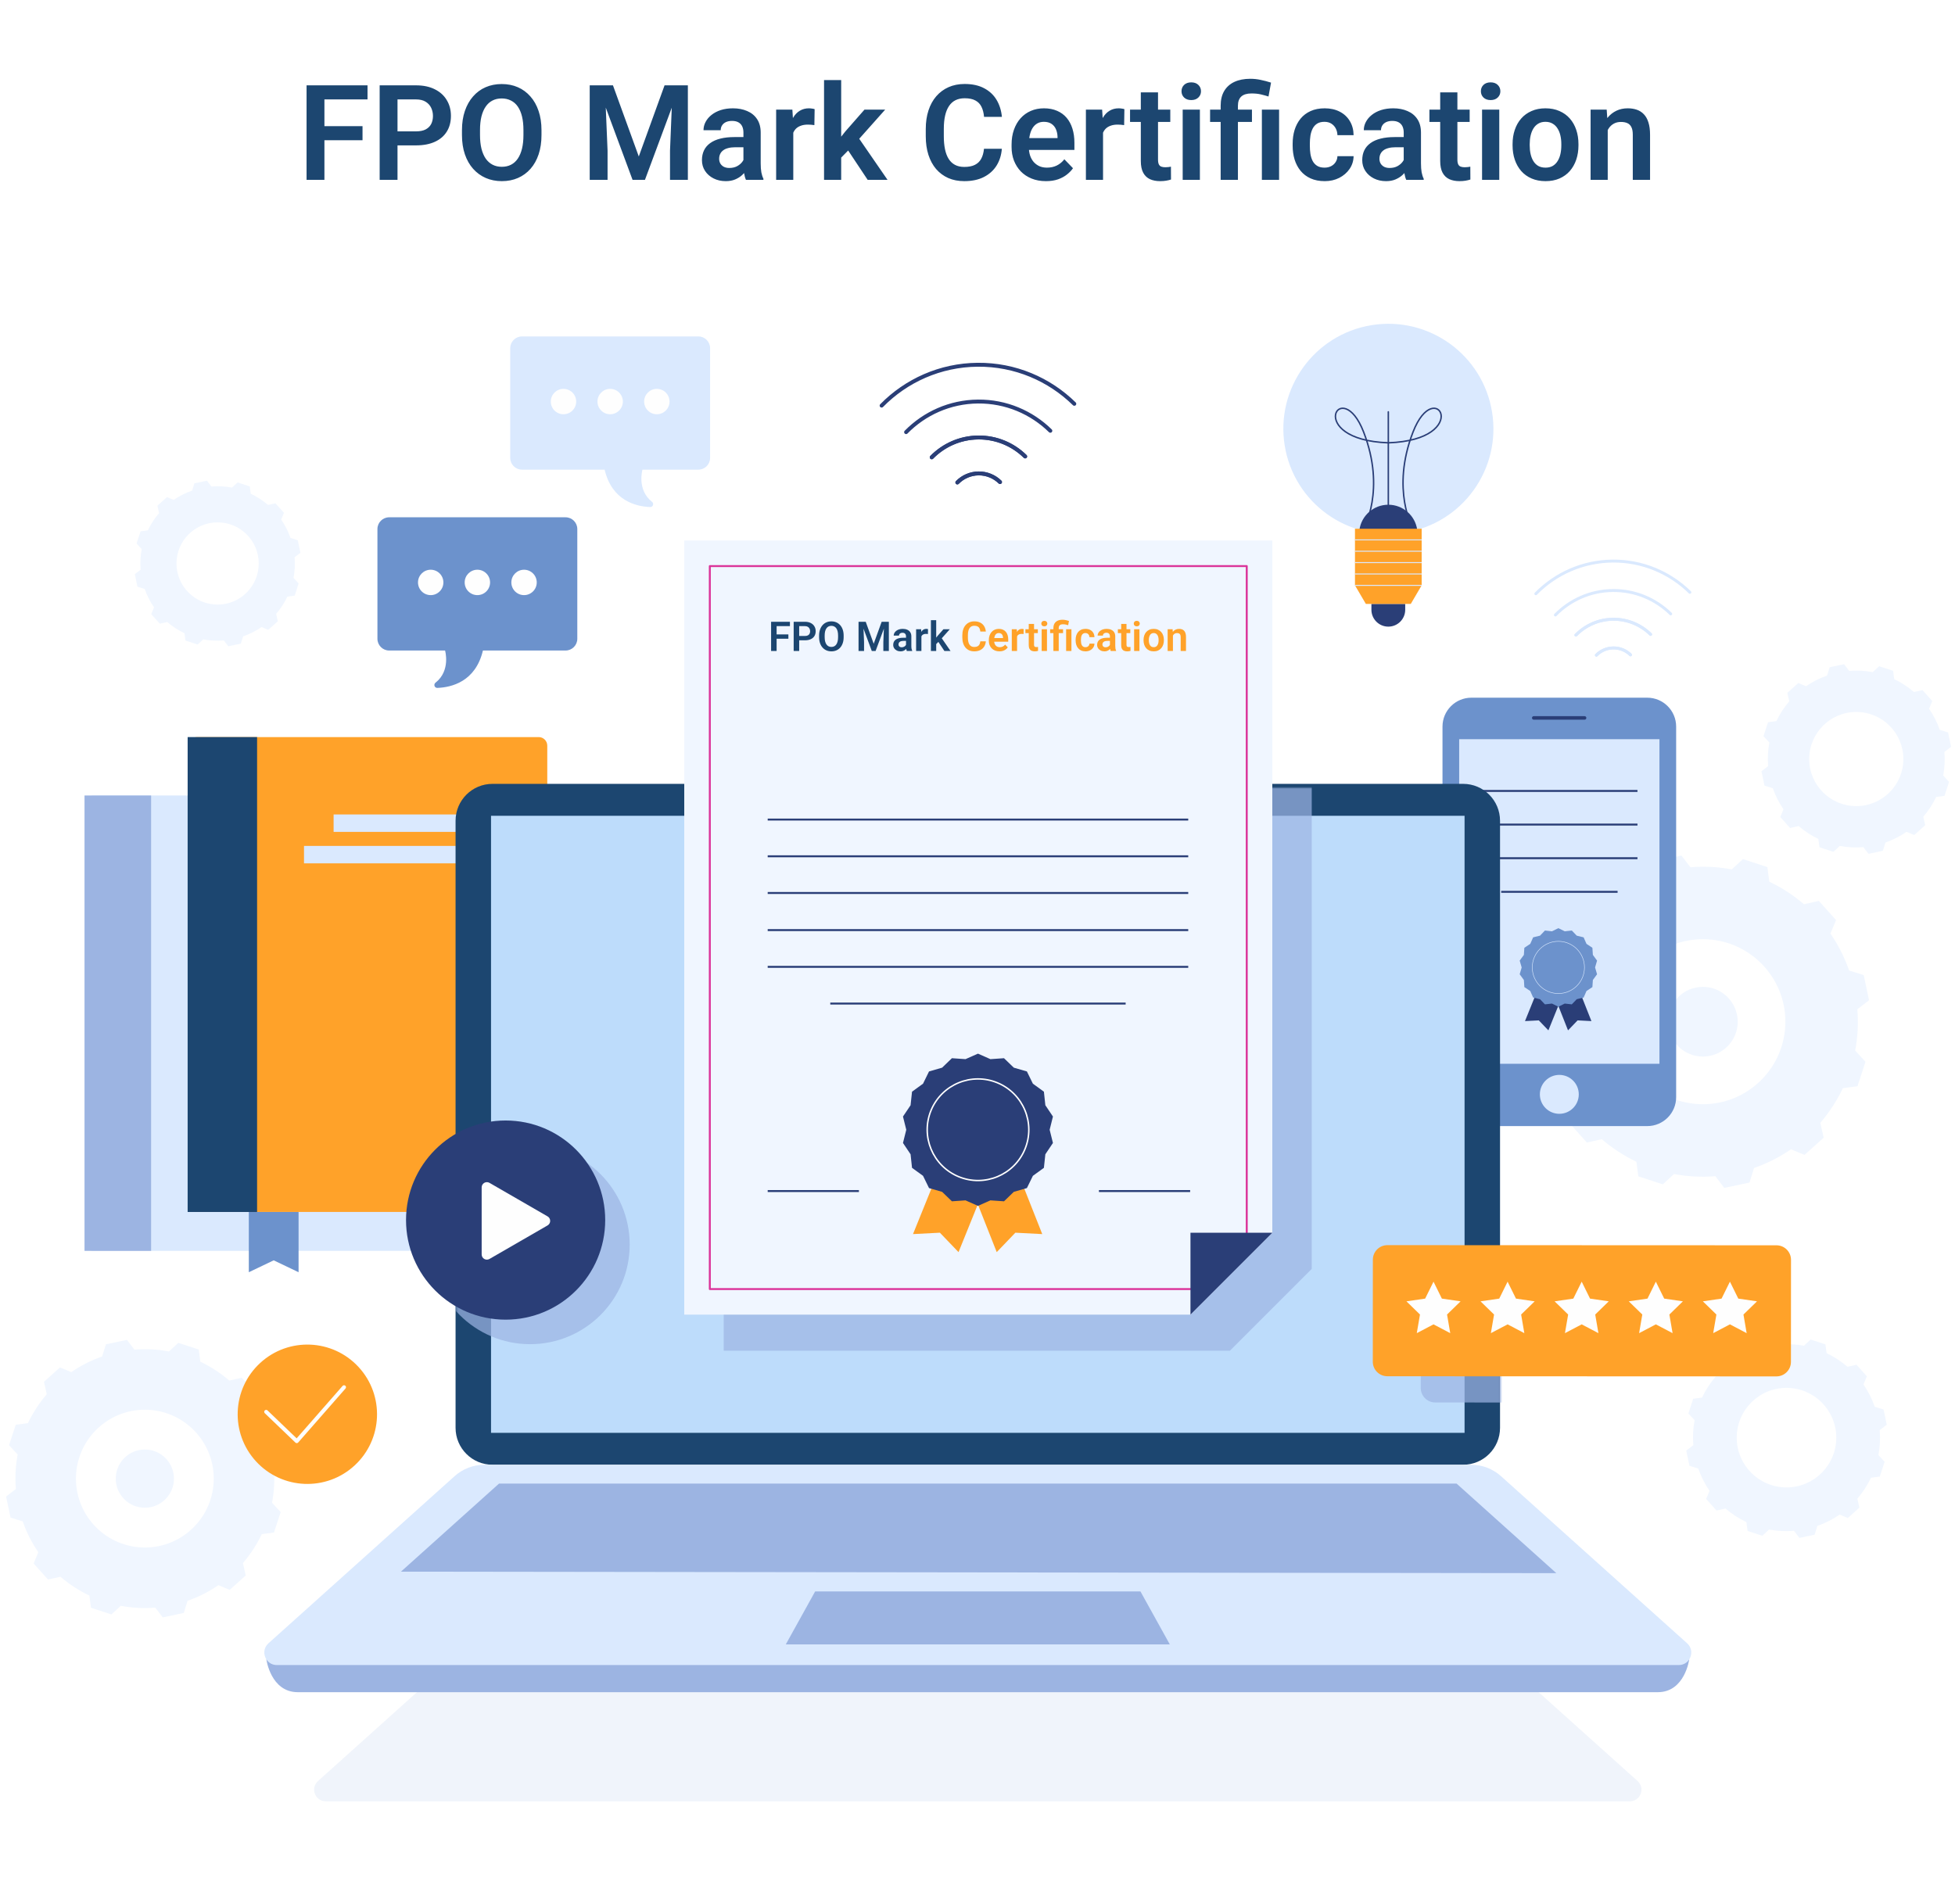 <svg width="1000" height="974" viewBox="0 0 1000 974" fill="none" xmlns="http://www.w3.org/2000/svg">
<rect width="1000" height="974" fill="white"/>
<path d="M165.943 43.656V92H156.812V43.656H165.943ZM185.434 64.541V71.746H163.553V64.541H185.434ZM187.99 43.656V50.861H163.553V43.656H187.99ZM212.793 74.369H200.342V67.197H212.793C214.829 67.197 216.479 66.865 217.74 66.201C219.024 65.515 219.965 64.585 220.562 63.412C221.16 62.217 221.459 60.855 221.459 59.328C221.459 57.845 221.16 56.462 220.562 55.178C219.965 53.894 219.024 52.853 217.74 52.057C216.479 51.26 214.829 50.861 212.793 50.861H203.33V92H194.199V43.656H212.793C216.556 43.656 219.766 44.331 222.422 45.682C225.1 47.01 227.137 48.858 228.531 51.227C229.948 53.573 230.656 56.251 230.656 59.262C230.656 62.383 229.948 65.072 228.531 67.33C227.137 69.588 225.1 71.326 222.422 72.543C219.766 73.76 216.556 74.369 212.793 74.369ZM276.975 66.6V69.09C276.975 72.742 276.488 76.029 275.514 78.951C274.54 81.851 273.156 84.319 271.363 86.356C269.57 88.392 267.434 89.953 264.955 91.037C262.476 92.122 259.72 92.664 256.688 92.664C253.699 92.664 250.954 92.122 248.453 91.037C245.974 89.953 243.827 88.392 242.012 86.356C240.197 84.319 238.791 81.851 237.795 78.951C236.799 76.029 236.301 72.742 236.301 69.09V66.6C236.301 62.925 236.799 59.638 237.795 56.738C238.791 53.839 240.186 51.37 241.979 49.334C243.771 47.275 245.908 45.704 248.387 44.619C250.888 43.535 253.633 42.992 256.621 42.992C259.654 42.992 262.41 43.535 264.889 44.619C267.368 45.704 269.504 47.275 271.297 49.334C273.112 51.37 274.507 53.839 275.48 56.738C276.477 59.638 276.975 62.925 276.975 66.6ZM267.744 69.09V66.533C267.744 63.899 267.501 61.586 267.014 59.594C266.527 57.579 265.807 55.886 264.855 54.514C263.904 53.141 262.73 52.112 261.336 51.426C259.941 50.717 258.37 50.363 256.621 50.363C254.85 50.363 253.279 50.717 251.906 51.426C250.556 52.112 249.405 53.141 248.453 54.514C247.501 55.886 246.771 57.579 246.262 59.594C245.775 61.586 245.531 63.899 245.531 66.533V69.09C245.531 71.702 245.775 74.015 246.262 76.029C246.771 78.044 247.501 79.748 248.453 81.143C249.427 82.515 250.6 83.555 251.973 84.264C253.345 84.972 254.917 85.326 256.688 85.326C258.458 85.326 260.03 84.972 261.402 84.264C262.775 83.555 263.926 82.515 264.855 81.143C265.807 79.748 266.527 78.044 267.014 76.029C267.501 74.015 267.744 71.702 267.744 69.09ZM305.629 43.656H313.531L326.746 80.047L339.928 43.656H347.863L329.9 92H323.559L305.629 43.656ZM301.645 43.656H309.381L310.775 77.092V92H301.645V43.656ZM344.078 43.656H351.848V92H342.717V77.092L344.078 43.656ZM380.27 84.363V67.795C380.27 66.578 380.059 65.526 379.639 64.641C379.218 63.755 378.576 63.069 377.713 62.582C376.85 62.095 375.754 61.852 374.426 61.852C373.253 61.852 372.223 62.051 371.338 62.449C370.475 62.848 369.811 63.412 369.346 64.143C368.881 64.851 368.648 65.67 368.648 66.6H359.85C359.85 65.117 360.204 63.711 360.912 62.383C361.62 61.033 362.628 59.837 363.934 58.797C365.262 57.734 366.844 56.904 368.682 56.307C370.541 55.709 372.622 55.41 374.924 55.41C377.646 55.41 380.07 55.875 382.195 56.805C384.342 57.712 386.025 59.085 387.242 60.922C388.482 62.759 389.102 65.072 389.102 67.861V83.533C389.102 85.326 389.212 86.865 389.434 88.148C389.677 89.41 390.031 90.506 390.496 91.436V92H381.564C381.144 91.092 380.823 89.941 380.602 88.547C380.38 87.13 380.27 85.736 380.27 84.363ZM381.498 70.119L381.564 75.332H376.02C374.647 75.332 373.441 75.476 372.4 75.764C371.36 76.029 370.508 76.428 369.844 76.959C369.18 77.468 368.682 78.088 368.35 78.818C368.018 79.527 367.852 80.335 367.852 81.242C367.852 82.128 368.051 82.924 368.449 83.633C368.87 84.341 369.467 84.906 370.242 85.326C371.039 85.725 371.969 85.924 373.031 85.924C374.581 85.924 375.931 85.614 377.082 84.994C378.233 84.352 379.13 83.578 379.771 82.67C380.413 81.762 380.757 80.899 380.801 80.08L383.324 83.865C383.014 84.773 382.549 85.736 381.93 86.754C381.31 87.772 380.513 88.724 379.539 89.609C378.565 90.495 377.392 91.225 376.02 91.801C374.647 92.376 373.053 92.664 371.238 92.664C368.914 92.664 366.833 92.199 364.996 91.269C363.159 90.34 361.709 89.067 360.646 87.451C359.584 85.835 359.053 83.998 359.053 81.939C359.053 80.036 359.407 78.353 360.115 76.893C360.824 75.432 361.875 74.203 363.27 73.207C364.664 72.189 366.391 71.425 368.449 70.916C370.53 70.385 372.91 70.119 375.588 70.119H381.498ZM405.77 63.412V92H397.004V56.074H405.305L405.77 63.412ZM416.693 55.842L416.561 64.01C416.074 63.921 415.52 63.855 414.9 63.81C414.303 63.766 413.738 63.744 413.207 63.744C411.857 63.744 410.673 63.932 409.654 64.309C408.636 64.663 407.784 65.183 407.098 65.869C406.434 66.555 405.924 67.397 405.57 68.393C405.216 69.367 405.017 70.473 404.973 71.713L403.08 71.481C403.08 69.201 403.312 67.087 403.777 65.139C404.242 63.191 404.917 61.486 405.803 60.025C406.688 58.565 407.795 57.435 409.123 56.639C410.473 55.82 412.023 55.41 413.771 55.41C414.258 55.41 414.779 55.454 415.332 55.543C415.908 55.609 416.361 55.709 416.693 55.842ZM430.273 40.967V92H421.508V40.967H430.273ZM452.785 56.074L437.146 73.639L428.68 82.238L425.891 75.432L432.432 67.197L442.193 56.074H452.785ZM443.82 92L432.697 75.266L438.541 69.588L453.98 92H443.82ZM503.32 76.096H512.451C512.208 79.328 511.311 82.194 509.762 84.695C508.212 87.174 506.054 89.122 503.287 90.539C500.52 91.956 497.167 92.664 493.227 92.664C490.194 92.664 487.46 92.133 485.025 91.07C482.613 89.986 480.543 88.447 478.816 86.455C477.112 84.441 475.806 82.028 474.898 79.217C473.991 76.383 473.537 73.207 473.537 69.688V66.002C473.537 62.482 474.002 59.306 474.932 56.473C475.861 53.639 477.189 51.227 478.916 49.234C480.665 47.22 482.757 45.671 485.191 44.586C487.648 43.501 490.393 42.959 493.426 42.959C497.366 42.959 500.697 43.69 503.42 45.15C506.143 46.589 508.257 48.57 509.762 51.094C511.267 53.617 512.174 56.517 512.484 59.793H503.354C503.176 57.757 502.734 56.03 502.025 54.613C501.339 53.197 500.299 52.123 498.904 51.393C497.532 50.64 495.706 50.264 493.426 50.264C491.655 50.264 490.094 50.596 488.744 51.26C487.416 51.924 486.309 52.92 485.424 54.248C484.538 55.554 483.874 57.192 483.432 59.162C482.989 61.11 482.768 63.368 482.768 65.936V69.688C482.768 72.144 482.967 74.347 483.365 76.295C483.764 78.243 484.383 79.892 485.225 81.242C486.066 82.592 487.15 83.622 488.479 84.33C489.807 85.038 491.389 85.393 493.227 85.393C495.462 85.393 497.277 85.038 498.672 84.33C500.089 83.622 501.162 82.581 501.893 81.209C502.645 79.837 503.121 78.132 503.32 76.096ZM534.996 92.664C532.273 92.664 529.827 92.221 527.658 91.336C525.489 90.451 523.641 89.222 522.113 87.65C520.608 86.057 519.446 84.208 518.627 82.106C517.83 79.981 517.432 77.701 517.432 75.266V73.938C517.432 71.171 517.83 68.658 518.627 66.4C519.424 64.12 520.553 62.161 522.014 60.523C523.475 58.885 525.223 57.624 527.26 56.738C529.296 55.853 531.543 55.41 534 55.41C536.546 55.41 538.792 55.842 540.74 56.705C542.688 57.546 544.315 58.742 545.621 60.291C546.927 61.84 547.912 63.7 548.576 65.869C549.24 68.016 549.572 70.396 549.572 73.008V76.693H521.416V70.65H540.939V69.986C540.895 68.592 540.63 67.319 540.143 66.168C539.656 64.995 538.903 64.065 537.885 63.379C536.867 62.671 535.549 62.316 533.934 62.316C532.628 62.316 531.488 62.604 530.514 63.18C529.562 63.733 528.765 64.53 528.123 65.57C527.503 66.588 527.038 67.806 526.729 69.223C526.419 70.639 526.264 72.211 526.264 73.938V75.266C526.264 76.771 526.463 78.165 526.861 79.449C527.282 80.733 527.891 81.851 528.688 82.803C529.507 83.732 530.48 84.463 531.609 84.994C532.76 85.503 534.066 85.758 535.527 85.758C537.365 85.758 539.025 85.404 540.508 84.695C542.013 83.965 543.319 82.891 544.426 81.475L548.842 86.057C548.089 87.163 547.071 88.226 545.787 89.244C544.525 90.262 542.998 91.092 541.205 91.734C539.412 92.354 537.342 92.664 534.996 92.664ZM564.215 63.412V92H555.449V56.074H563.75L564.215 63.412ZM575.139 55.842L575.006 64.01C574.519 63.921 573.965 63.855 573.346 63.81C572.748 63.766 572.184 63.744 571.652 63.744C570.302 63.744 569.118 63.932 568.1 64.309C567.081 64.663 566.229 65.183 565.543 65.869C564.879 66.555 564.37 67.397 564.016 68.393C563.661 69.367 563.462 70.473 563.418 71.713L561.525 71.481C561.525 69.201 561.758 67.087 562.223 65.139C562.688 63.191 563.363 61.486 564.248 60.025C565.133 58.565 566.24 57.435 567.568 56.639C568.919 55.82 570.468 55.41 572.217 55.41C572.704 55.41 573.224 55.454 573.777 55.543C574.353 55.609 574.807 55.709 575.139 55.842ZM598.613 56.074V62.383H578.027V56.074H598.613ZM583.539 47.242H592.338V81.641C592.338 82.703 592.482 83.522 592.77 84.098C593.057 84.673 593.489 85.061 594.064 85.26C594.64 85.459 595.326 85.559 596.123 85.559C596.699 85.559 597.23 85.525 597.717 85.459C598.204 85.393 598.613 85.326 598.945 85.26L598.979 91.834C598.248 92.078 597.418 92.277 596.488 92.432C595.581 92.587 594.551 92.664 593.4 92.664C591.43 92.664 589.704 92.332 588.221 91.668C586.738 90.982 585.587 89.886 584.768 88.381C583.949 86.853 583.539 84.839 583.539 82.338V47.242ZM613.754 56.074V92H604.955V56.074H613.754ZM604.357 46.678C604.357 45.372 604.8 44.287 605.686 43.424C606.593 42.56 607.811 42.129 609.338 42.129C610.865 42.129 612.072 42.56 612.957 43.424C613.865 44.287 614.318 45.372 614.318 46.678C614.318 47.962 613.865 49.035 612.957 49.898C612.072 50.762 610.865 51.193 609.338 51.193C607.811 51.193 606.593 50.762 605.686 49.898C604.8 49.035 604.357 47.962 604.357 46.678ZM633.211 92H624.379V54.082C624.379 51.116 624.977 48.615 626.172 46.578C627.389 44.52 629.127 42.959 631.385 41.897C633.665 40.834 636.376 40.303 639.52 40.303C641.357 40.303 643.128 40.491 644.832 40.867C646.559 41.221 648.329 41.686 650.145 42.262L648.85 49.367C647.676 48.991 646.393 48.637 644.998 48.305C643.626 47.973 641.999 47.807 640.117 47.807C637.793 47.807 636.055 48.338 634.904 49.4C633.775 50.463 633.211 52.023 633.211 54.082V92ZM640.383 56.074V62.383H618.967V56.074H640.383ZM654.262 56.074V92H645.463V56.074H654.262ZM677.504 85.758C678.743 85.758 679.85 85.514 680.824 85.027C681.798 84.54 682.573 83.854 683.148 82.969C683.746 82.083 684.067 81.054 684.111 79.881H692.379C692.335 82.316 691.648 84.496 690.32 86.422C688.992 88.348 687.221 89.875 685.008 91.004C682.816 92.111 680.359 92.664 677.637 92.664C674.87 92.664 672.457 92.199 670.398 91.269C668.34 90.34 666.624 89.045 665.252 87.385C663.902 85.725 662.883 83.799 662.197 81.607C661.533 79.416 661.201 77.07 661.201 74.568V73.506C661.201 71.005 661.533 68.658 662.197 66.467C662.883 64.275 663.902 62.35 665.252 60.69C666.624 59.029 668.34 57.734 670.398 56.805C672.457 55.875 674.859 55.41 677.604 55.41C680.503 55.41 683.049 55.975 685.24 57.103C687.454 58.232 689.18 59.826 690.42 61.885C691.682 63.943 692.335 66.367 692.379 69.156H684.111C684.067 67.872 683.779 66.721 683.248 65.703C682.717 64.685 681.964 63.866 680.99 63.246C680.016 62.626 678.832 62.316 677.438 62.316C675.954 62.316 674.715 62.626 673.719 63.246C672.745 63.866 671.981 64.718 671.428 65.803C670.896 66.865 670.52 68.061 670.299 69.389C670.1 70.695 670 72.067 670 73.506V74.568C670 76.029 670.1 77.424 670.299 78.752C670.52 80.08 670.896 81.275 671.428 82.338C671.981 83.378 672.745 84.208 673.719 84.828C674.715 85.448 675.977 85.758 677.504 85.758ZM718.012 84.363V67.795C718.012 66.578 717.801 65.526 717.381 64.641C716.96 63.755 716.318 63.069 715.455 62.582C714.592 62.095 713.496 61.852 712.168 61.852C710.995 61.852 709.965 62.051 709.08 62.449C708.217 62.848 707.553 63.412 707.088 64.143C706.623 64.851 706.391 65.67 706.391 66.6H697.592C697.592 65.117 697.946 63.711 698.654 62.383C699.363 61.033 700.37 59.837 701.676 58.797C703.004 57.734 704.587 56.904 706.424 56.307C708.283 55.709 710.364 55.41 712.666 55.41C715.389 55.41 717.812 55.875 719.938 56.805C722.085 57.712 723.767 59.085 724.984 60.922C726.224 62.759 726.844 65.072 726.844 67.861V83.533C726.844 85.326 726.954 86.865 727.176 88.148C727.419 89.41 727.773 90.506 728.238 91.436V92H719.307C718.886 91.092 718.565 89.941 718.344 88.547C718.122 87.13 718.012 85.736 718.012 84.363ZM719.24 70.119L719.307 75.332H713.762C712.389 75.332 711.183 75.476 710.143 75.764C709.102 76.029 708.25 76.428 707.586 76.959C706.922 77.468 706.424 78.088 706.092 78.818C705.76 79.527 705.594 80.335 705.594 81.242C705.594 82.128 705.793 82.924 706.191 83.633C706.612 84.341 707.21 84.906 707.984 85.326C708.781 85.725 709.711 85.924 710.773 85.924C712.323 85.924 713.673 85.614 714.824 84.994C715.975 84.352 716.872 83.578 717.514 82.67C718.156 81.762 718.499 80.899 718.543 80.08L721.066 83.865C720.757 84.773 720.292 85.736 719.672 86.754C719.052 87.772 718.255 88.724 717.281 89.609C716.307 90.495 715.134 91.225 713.762 91.801C712.389 92.376 710.796 92.664 708.98 92.664C706.656 92.664 704.576 92.199 702.738 91.269C700.901 90.34 699.451 89.067 698.389 87.451C697.326 85.835 696.795 83.998 696.795 81.939C696.795 80.036 697.149 78.353 697.857 76.893C698.566 75.432 699.617 74.203 701.012 73.207C702.406 72.189 704.133 71.425 706.191 70.916C708.272 70.385 710.652 70.119 713.33 70.119H719.24ZM751.746 56.074V62.383H731.16V56.074H751.746ZM736.672 47.242H745.471V81.641C745.471 82.703 745.615 83.522 745.902 84.098C746.19 84.673 746.622 85.061 747.197 85.26C747.773 85.459 748.459 85.559 749.256 85.559C749.831 85.559 750.363 85.525 750.85 85.459C751.337 85.393 751.746 85.326 752.078 85.26L752.111 91.834C751.381 92.078 750.551 92.277 749.621 92.432C748.714 92.587 747.684 92.664 746.533 92.664C744.563 92.664 742.837 92.332 741.354 91.668C739.87 90.982 738.719 89.886 737.9 88.381C737.081 86.853 736.672 84.839 736.672 82.338V47.242ZM766.887 56.074V92H758.088V56.074H766.887ZM757.49 46.678C757.49 45.372 757.933 44.287 758.818 43.424C759.726 42.56 760.943 42.129 762.471 42.129C763.998 42.129 765.204 42.56 766.09 43.424C766.997 44.287 767.451 45.372 767.451 46.678C767.451 47.962 766.997 49.035 766.09 49.898C765.204 50.762 763.998 51.193 762.471 51.193C760.943 51.193 759.726 50.762 758.818 49.898C757.933 49.035 757.49 47.962 757.49 46.678ZM773.693 74.402V73.705C773.693 71.071 774.07 68.647 774.822 66.434C775.575 64.198 776.671 62.261 778.109 60.623C779.548 58.985 781.308 57.712 783.389 56.805C785.469 55.875 787.838 55.41 790.494 55.41C793.195 55.41 795.585 55.875 797.666 56.805C799.769 57.712 801.54 58.985 802.979 60.623C804.417 62.261 805.513 64.198 806.266 66.434C807.018 68.647 807.395 71.071 807.395 73.705V74.402C807.395 77.014 807.018 79.438 806.266 81.674C805.513 83.887 804.417 85.824 802.979 87.484C801.54 89.122 799.78 90.395 797.699 91.303C795.618 92.21 793.239 92.664 790.561 92.664C787.904 92.664 785.525 92.21 783.422 91.303C781.319 90.395 779.548 89.122 778.109 87.484C776.671 85.824 775.575 83.887 774.822 81.674C774.07 79.438 773.693 77.014 773.693 74.402ZM782.459 73.705V74.402C782.459 75.974 782.614 77.446 782.924 78.818C783.234 80.191 783.71 81.397 784.352 82.438C784.993 83.478 785.824 84.297 786.842 84.894C787.882 85.47 789.122 85.758 790.561 85.758C791.977 85.758 793.195 85.47 794.213 84.894C795.231 84.297 796.061 83.478 796.703 82.438C797.367 81.397 797.854 80.191 798.164 78.818C798.474 77.446 798.629 75.974 798.629 74.402V73.705C798.629 72.156 798.474 70.706 798.164 69.356C797.854 67.983 797.367 66.777 796.703 65.736C796.061 64.674 795.22 63.844 794.18 63.246C793.161 62.626 791.933 62.316 790.494 62.316C789.077 62.316 787.86 62.626 786.842 63.246C785.824 63.844 784.993 64.674 784.352 65.736C783.71 66.777 783.234 67.983 782.924 69.356C782.614 70.706 782.459 72.156 782.459 73.705ZM822.369 63.744V92H813.604V56.074H821.838L822.369 63.744ZM820.975 72.742H818.385C818.407 70.13 818.761 67.762 819.447 65.637C820.133 63.512 821.096 61.685 822.336 60.158C823.598 58.631 825.092 57.458 826.818 56.639C828.545 55.82 830.471 55.41 832.596 55.41C834.322 55.41 835.883 55.654 837.277 56.141C838.672 56.628 839.867 57.402 840.863 58.465C841.882 59.527 842.656 60.922 843.188 62.648C843.741 64.353 844.018 66.456 844.018 68.957V92H835.186V68.891C835.186 67.253 834.942 65.958 834.455 65.006C833.99 64.054 833.304 63.379 832.396 62.98C831.511 62.582 830.415 62.383 829.109 62.383C827.759 62.383 826.575 62.66 825.557 63.213C824.561 63.744 823.719 64.486 823.033 65.438C822.369 66.389 821.86 67.485 821.506 68.725C821.152 69.964 820.975 71.303 820.975 72.742Z" fill="#1C4670"/>
<path d="M961.482 731.59L965.089 728.823L963.452 721.046L958.954 719.641C957.52 715.53 955.573 711.707 953.182 708.249L954.914 704.069L949.608 698.152L945.011 699.184C941.772 696.401 938.174 694.057 934.316 692.222L933.725 687.719L926.17 685.248L922.718 688.428C918.586 687.643 914.306 687.407 909.966 687.764L907.199 684.156L899.422 685.793L898.016 690.294C893.906 691.728 890.083 693.675 886.625 696.065L882.445 694.334L876.527 699.64L877.56 704.237C874.777 707.476 872.433 711.074 870.598 714.932L866.095 715.523L863.624 723.078L866.804 726.529C866.019 730.661 865.783 734.942 866.14 739.282L862.532 742.048L864.169 749.826L868.668 751.231C870.099 755.342 872.048 759.165 874.439 762.623L872.705 766.802L878.011 772.72L882.608 771.688C885.847 774.471 889.445 776.814 893.303 778.65L893.894 783.153L901.449 785.624L904.901 782.444C909.033 783.229 913.313 783.465 917.653 783.108L920.42 786.716L928.197 785.078L929.603 780.58C933.713 779.149 937.536 777.2 940.994 774.809L945.174 776.54L951.092 771.234L950.059 766.637C952.842 763.398 955.186 759.8 957.021 755.942L961.524 755.352L963.995 747.796L960.815 744.345C961.6 740.213 961.836 735.93 961.482 731.59ZM913.81 760.899C899.746 760.899 888.344 749.497 888.344 735.434C888.344 721.37 899.746 709.969 913.81 709.969C927.873 709.969 939.275 721.37 939.275 735.434C939.275 749.497 927.873 760.899 913.81 760.899Z" fill="#F0F6FF"/>
<path d="M150.686 285.073L153.665 282.788L152.314 276.365L148.598 275.205C147.414 271.81 145.805 268.654 143.83 265.795L145.262 262.344L140.879 257.456L137.083 258.308C134.406 256.007 131.437 254.073 128.25 252.558L127.761 248.84L121.521 246.799L118.67 249.426C115.259 248.778 111.72 248.582 108.136 248.878L105.851 245.898L99.428 247.25L98.268 250.966C94.873 252.15 91.714 253.758 88.858 255.733L85.406 254.302L80.519 258.684L81.371 262.481C79.073 265.157 77.138 268.129 75.621 271.314L71.903 271.803L69.861 278.042L72.489 280.894C71.841 284.307 71.645 287.844 71.94 291.428L68.959 293.712L70.31 300.136L74.026 301.296C75.21 304.691 76.819 307.847 78.794 310.706L77.362 314.157L81.745 319.045L85.541 318.192C88.218 320.491 91.187 322.426 94.374 323.942L94.863 327.661L101.103 329.702L103.954 327.075C107.366 327.722 110.905 327.918 114.488 327.623L116.773 330.605L123.196 329.253L124.356 325.537C127.751 324.354 130.908 322.745 133.766 320.77L137.218 322.201L142.106 317.819L141.253 314.022C143.551 311.346 145.489 308.374 147.003 305.189L150.722 304.7L152.763 298.461L150.136 295.609C150.785 292.196 150.979 288.657 150.686 285.073ZM111.309 309.281C99.692 309.281 90.275 299.864 90.275 288.248C90.275 276.632 99.692 267.215 111.309 267.215C122.925 267.215 132.342 276.632 132.342 288.248C132.344 299.864 122.925 309.281 111.309 309.281Z" fill="#F0F6FF"/>
<path d="M994.589 384.652L998.001 382.037L996.453 374.68L992.198 373.35C990.842 369.462 989.002 365.847 986.739 362.575L988.378 358.623L983.36 353.026L979.013 354.002C975.949 351.368 972.547 349.152 968.9 347.417L968.34 343.158L961.196 340.821L957.933 343.829C954.026 343.087 949.976 342.865 945.87 343.2L943.255 339.789L935.898 341.336L934.568 345.591C930.68 346.947 927.065 348.788 923.793 351.051L919.841 349.411L914.244 354.429L915.22 358.776C912.586 361.84 910.372 365.242 908.636 368.89L904.376 369.45L902.04 376.594L905.047 379.859C904.305 383.766 904.083 387.816 904.419 391.919L901.005 394.534L902.552 401.891L906.807 403.221C908.161 407.11 910.004 410.722 912.267 413.996L910.627 417.949L915.645 423.546L919.992 422.57C923.056 425.204 926.458 427.418 930.106 429.154L930.666 433.414L937.81 435.75L941.075 432.743C944.982 433.484 949.031 433.706 953.135 433.371L955.75 436.782L963.107 435.235L964.437 430.98C968.326 429.624 971.94 427.784 975.21 425.521L979.162 427.16L984.759 422.142L983.783 417.795C986.417 414.731 988.631 411.329 990.367 407.682L994.625 407.122L996.961 399.978L993.954 396.713C994.703 392.807 994.925 388.758 994.589 384.652ZM949.504 412.371C936.203 412.371 925.421 401.589 925.421 388.288C925.421 374.987 936.203 364.205 949.504 364.205C962.805 364.205 973.587 374.987 973.587 388.288C973.587 401.589 962.805 412.371 949.504 412.371Z" fill="#F0F6FF"/>
<path d="M140.071 751.078L145.065 747.251L142.799 736.485L136.572 734.541C134.59 728.852 131.892 723.562 128.584 718.774L130.982 712.99L123.637 704.8L117.275 706.229C112.791 702.376 107.811 699.132 102.472 696.595L101.655 690.363L91.198 686.942L86.422 691.343C80.704 690.256 74.777 689.93 68.769 690.424L64.942 685.43L54.176 687.695L52.232 693.923C46.541 695.905 41.254 698.603 36.465 701.91L30.682 699.512L22.491 706.857L23.92 713.219C20.067 717.703 16.823 722.681 14.286 728.023L8.054 728.84L4.633 739.296L9.034 744.073C7.948 749.79 7.624 755.718 8.115 761.723L3.121 765.553L5.387 776.318L11.614 778.263C13.596 783.952 16.294 789.241 19.602 794.03L17.204 799.813L24.549 808.004L30.911 806.577C35.395 810.43 40.375 813.674 45.714 816.211L46.531 822.443L56.988 825.864L61.764 821.463C67.482 822.549 73.409 822.875 79.415 822.382L83.244 827.376L94.01 825.11L95.954 818.883C101.643 816.901 106.932 814.203 111.721 810.895L117.505 813.293L125.695 805.948L124.268 799.586C128.121 795.102 131.365 790.122 133.902 784.783L140.135 783.966L143.555 773.509L139.154 768.733C140.236 763.011 140.562 757.083 140.071 751.078ZM74.092 791.641C54.627 791.641 38.849 775.862 38.849 756.398C38.849 736.934 54.627 721.155 74.092 721.155C93.556 721.155 109.335 736.934 109.335 756.398C109.335 775.862 93.556 791.641 74.092 791.641ZM88.978 756.398C88.978 764.62 82.313 771.284 74.092 771.284C65.871 771.284 59.206 764.62 59.206 756.398C59.206 748.177 65.871 741.512 74.092 741.512C82.313 741.512 88.978 748.177 88.978 756.398Z" fill="#F0F6FF"/>
<path d="M950.046 516.287L956.025 511.701L953.313 498.809L945.855 496.48C943.481 489.667 940.251 483.33 936.287 477.597L939.16 470.672L930.364 460.863L922.745 462.574C917.375 457.96 911.413 454.076 905.017 451.036L904.037 443.573L891.516 439.476L885.796 444.747C878.948 443.445 871.851 443.058 864.657 443.646L860.071 437.664L847.18 440.379L844.85 447.837C838.037 450.211 831.701 453.441 825.967 457.405L819.043 454.532L809.234 463.327L810.944 470.946C806.33 476.316 802.446 482.279 799.406 488.674L791.943 489.655L787.846 502.176L793.117 507.895C791.815 514.744 791.428 521.841 792.016 529.035L786.034 533.62L788.746 546.512L796.205 548.842C798.579 555.655 801.808 561.991 805.773 567.725L802.9 574.652L811.695 584.461L819.314 582.75C824.684 587.364 830.647 591.248 837.042 594.288L838.023 601.751L850.544 605.848L856.263 600.577C863.11 601.879 870.209 602.269 877.403 601.678L881.988 607.658L894.88 604.945L897.209 597.487C904.023 595.113 910.359 591.883 916.093 587.919L923.017 590.792L932.826 581.996L931.115 574.377C935.729 569.008 939.613 563.045 942.654 556.65L950.117 555.669L954.213 543.148L948.943 537.429C950.247 530.58 950.637 523.481 950.046 516.287ZM871.031 564.869C847.721 564.869 828.823 545.971 828.823 522.661C828.823 499.35 847.721 480.453 871.031 480.453C894.341 480.453 913.239 499.35 913.239 522.661C913.239 545.971 894.341 564.869 871.031 564.869ZM888.858 522.661C888.858 532.508 880.875 540.488 871.031 540.488C861.184 540.488 853.204 532.505 853.204 522.661C853.204 512.814 861.187 504.834 871.031 504.834C880.878 504.831 888.858 512.814 888.858 522.661Z" fill="#F0F6FF"/>
<path d="M842.576 576.058H752.637C744.467 576.058 737.848 569.436 737.848 561.269V371.695C737.848 363.526 744.47 356.906 752.637 356.906H842.576C850.743 356.906 857.365 363.528 857.365 371.695V561.269C857.365 569.436 850.745 576.058 842.576 576.058Z" fill="#6C92CC"/>
<path d="M848.83 544.184V378.141H746.382V544.184H848.83Z" fill="#DAE9FE"/>
<path d="M807.56 559.82C807.56 554.323 803.104 549.867 797.606 549.867C792.109 549.867 787.653 554.323 787.653 559.82C787.653 565.318 792.109 569.773 797.606 569.773C803.104 569.773 807.56 565.315 807.56 559.82Z" fill="#DAE9FE"/>
<path d="M810.528 368.161H784.532C784.033 368.161 783.627 367.755 783.627 367.256C783.627 366.758 784.033 366.352 784.532 366.352H810.528C811.027 366.352 811.433 366.758 811.433 367.256C811.433 367.755 811.027 368.161 810.528 368.161Z" fill="#2A3E77"/>
<path d="M757.632 404.609H837.582" stroke="#2A3E77" stroke-miterlimit="10"/>
<path d="M757.632 421.812H837.582" stroke="#2A3E77" stroke-miterlimit="10"/>
<path d="M757.632 439.016H837.582" stroke="#2A3E77" stroke-miterlimit="10"/>
<path d="M767.875 456.219H827.411" stroke="#2A3E77" stroke-miterlimit="10"/>
<path d="M792.014 527.088L787.114 521.981L780.046 522.347L787.776 503.234L799.744 507.976L792.014 527.088Z" fill="#2A3E77"/>
<path d="M802.058 527.088L806.957 521.981L814.026 522.347L806.473 503.234L794.505 507.976L802.058 527.088Z" fill="#2A3E77"/>
<path d="M815.892 494.897L816.913 491.408L814.765 488.476L814.524 484.85L811.5 482.832L810.038 479.506L806.508 478.639L803.997 476.012L800.385 476.411L797.122 474.805L793.86 476.411L790.248 476.012L787.736 478.641L784.207 479.506L782.742 482.835L779.718 484.85L779.48 488.476L777.332 491.408L778.353 494.897L777.332 498.389L779.48 501.321L779.72 504.947L782.744 506.965L784.207 510.291L787.736 511.158L790.248 513.785L793.862 513.386L797.122 514.99L800.385 513.386L803.997 513.783L806.511 511.156L810.04 510.289L811.503 506.963L814.527 504.945L814.765 501.321L816.913 498.387L815.892 494.897Z" fill="#6C92CC"/>
<path d="M810.475 494.892C810.475 487.516 804.495 481.539 797.122 481.539C789.747 481.539 783.77 487.518 783.77 494.892C783.77 502.267 789.749 508.244 797.122 508.244C804.498 508.247 810.475 502.267 810.475 494.892Z" stroke="#DAE9FE" stroke-width="0.25" stroke-miterlimit="10"/>
<path d="M806.083 324.88C810.933 319.94 817.664 316.843 825.117 316.775C832.571 316.706 839.358 319.673 844.298 324.523" stroke="#DAE9FE" stroke-width="1.5" stroke-miterlimit="10" stroke-linecap="round" stroke-linejoin="round"/>
<path d="M854.588 314.041C846.962 306.554 836.484 301.974 824.979 302.08C813.474 302.186 803.086 306.966 795.6 314.592" stroke="#DAE9FE" stroke-width="1.5" stroke-miterlimit="10" stroke-linecap="round" stroke-linejoin="round"/>
<path d="M864.386 302.995C854.199 292.995 840.206 286.874 824.839 287.018C809.471 287.162 795.594 293.543 785.596 303.73" stroke="#DAE9FE" stroke-width="1.5" stroke-miterlimit="10" stroke-linecap="round" stroke-linejoin="round"/>
<path d="M816.563 335.149C818.775 332.895 821.848 331.484 825.255 331.454C828.664 331.423 831.761 332.774 834.015 334.986" stroke="#DAE9FE" stroke-width="1.5" stroke-miterlimit="10" stroke-linecap="round" stroke-linejoin="round"/>
<path d="M844.298 324.524C839.356 319.673 832.571 316.704 825.117 316.775C817.664 316.843 810.933 319.94 806.083 324.88" stroke="#DAE9FE" stroke-width="1.5" stroke-miterlimit="10" stroke-linecap="round" stroke-linejoin="round"/>
<path d="M834.013 334.986C831.759 332.774 828.662 331.421 825.253 331.454C821.846 331.484 818.773 332.895 816.562 335.149" stroke="#DAE9FE" stroke-width="1.5" stroke-miterlimit="10" stroke-linecap="round" stroke-linejoin="round"/>
<path d="M215.421 639.869L47.861 639.874C45.533 639.874 43.648 637.989 43.648 635.662L43.644 411.155C43.644 408.827 45.529 406.942 47.856 406.942L215.416 406.938C217.743 406.938 219.628 408.823 219.628 411.15L219.635 635.657C219.633 637.982 217.748 639.869 215.421 639.869Z" fill="#DAE9FE"/>
<path d="M77.292 406.938H43.232V639.891H77.292V406.938Z" fill="#9CB4E2"/>
<path d="M195.264 460.336H100.305V468.886H195.264V460.336Z" fill="#DAE9FE"/>
<path d="M180.749 444.906H114.819V453.456H180.749V444.906Z" fill="#DAE9FE"/>
<path d="M152.725 650.813L140.001 644.732L127.274 650.813V619.992H152.725V650.813Z" fill="#6C92CC"/>
<path d="M275.552 619.966L100.809 619.97C98.383 619.97 96.415 618.005 96.415 615.579L96.408 381.451C96.408 379.025 98.374 377.059 100.8 377.059L275.542 377.055C277.968 377.055 279.934 379.02 279.934 381.446L279.941 615.574C279.943 617.998 277.975 619.966 275.552 619.966Z" fill="#FFA229"/>
<path d="M131.501 377.055H95.983V619.989H131.501V377.055Z" fill="#1C4670"/>
<path d="M254.534 432.734H155.504V441.65H254.534V432.734Z" fill="#DAE9FE"/>
<path d="M239.396 416.641H170.642V425.557H239.396V416.641Z" fill="#DAE9FE"/>
<path d="M266.983 240.254H309.264C313.056 256.243 325.411 259.111 332.562 259.378C334.022 259.432 334.653 257.592 333.503 256.692C325.648 250.557 328.624 240.254 328.624 240.254H357.227C360.525 240.254 363.223 237.556 363.223 234.258V178.098C363.223 174.8 360.525 172.102 357.227 172.102H266.985C263.687 172.102 260.989 174.8 260.989 178.098V234.258C260.987 237.556 263.685 240.254 266.983 240.254Z" fill="#DAE9FE"/>
<path d="M329.48 205.419C329.48 201.83 332.389 198.922 335.977 198.922C339.566 198.922 342.474 201.83 342.474 205.419C342.474 209.007 339.566 211.915 335.977 211.915C332.391 211.918 329.48 209.007 329.48 205.419Z" fill="#FEFEFE"/>
<path d="M305.608 205.419C305.608 201.83 308.517 198.922 312.105 198.922C315.694 198.922 318.602 201.83 318.602 205.419C318.602 209.007 315.694 211.915 312.105 211.915C308.517 211.918 305.608 209.007 305.608 205.419Z" fill="#FEFEFE"/>
<path d="M281.732 205.419C281.732 201.83 284.641 198.922 288.229 198.922C291.818 198.922 294.726 201.83 294.726 205.419C294.726 209.007 291.818 211.915 288.229 211.915C284.641 211.918 281.732 209.007 281.732 205.419Z" fill="#FEFEFE"/>
<path d="M289.3 332.777H247.019C243.227 348.767 230.872 351.635 223.721 351.901C222.261 351.956 221.63 350.115 222.78 349.215C230.636 343.08 227.659 332.777 227.659 332.777H199.056C195.758 332.777 193.061 330.079 193.061 326.781V270.621C193.061 267.323 195.758 264.625 199.056 264.625H289.298C292.596 264.625 295.294 267.323 295.294 270.621V326.781C295.296 330.079 292.598 332.777 289.3 332.777Z" fill="#6C92CC"/>
<path d="M226.802 297.942C226.802 294.354 223.894 291.445 220.305 291.445C216.717 291.445 213.809 294.354 213.809 297.942C213.809 301.531 216.717 304.439 220.305 304.439C223.894 304.439 226.802 301.531 226.802 297.942Z" fill="#FEFEFE"/>
<path d="M250.678 297.942C250.678 294.354 247.77 291.445 244.181 291.445C240.593 291.445 237.685 294.354 237.685 297.942C237.685 301.531 240.593 304.439 244.181 304.439C247.77 304.439 250.678 301.531 250.678 297.942Z" fill="#FEFEFE"/>
<path d="M274.552 297.942C274.552 294.354 271.644 291.445 268.055 291.445C264.467 291.445 261.559 294.354 261.559 297.942C261.559 301.531 264.467 304.439 268.055 304.439C271.644 304.439 274.552 301.531 274.552 297.942Z" fill="#FEFEFE"/>
<path d="M718.719 272.404C748.011 267.683 767.931 240.111 763.21 210.819C758.49 181.527 730.918 161.608 701.626 166.328C672.334 171.048 652.414 198.621 657.135 227.913C661.855 257.205 689.427 277.124 718.719 272.404Z" fill="#DAE9FE"/>
<path d="M710.137 270.489V210.688" stroke="#2A3E77" stroke-width="0.75" stroke-miterlimit="10" stroke-linecap="round" stroke-linejoin="round"/>
<path d="M722.765 270.49C722.765 270.49 711.286 250.636 722.765 221.02C734.244 191.404 753.758 224.923 710.138 226.529C666.517 224.923 686.034 191.404 697.511 221.02C708.987 250.636 697.511 270.49 697.511 270.49" stroke="#2A3E77" stroke-width="0.75" stroke-miterlimit="10" stroke-linecap="round" stroke-linejoin="round"/>
<path d="M724.923 271.042C723.909 263.783 717.677 258.195 710.138 258.195C702.592 258.195 696.356 263.792 695.352 271.061C695.352 271.061 700.955 273.121 710.138 273.121C719.321 273.124 724.923 271.042 724.923 271.042Z" fill="#2A3E77"/>
<path d="M710.135 320.558C705.361 320.558 701.491 316.689 701.491 311.914V308.938H718.78V311.914C718.78 316.689 714.91 320.558 710.135 320.558Z" fill="#2A3E77"/>
<path d="M721.629 308.925H698.643L693.079 299.435V270.469H727.195V299.435L721.629 308.925Z" fill="#FFA229"/>
<path d="M693.079 276.172H727.195" stroke="#DAE9FE" stroke-width="0.5" stroke-miterlimit="10"/>
<path d="M693.079 281.984H727.195" stroke="#DAE9FE" stroke-width="0.5" stroke-miterlimit="10"/>
<path d="M693.079 287.797H727.195" stroke="#DAE9FE" stroke-width="0.5" stroke-miterlimit="10"/>
<path d="M693.079 293.617H727.195" stroke="#DAE9FE" stroke-width="0.5" stroke-miterlimit="10"/>
<path d="M693.079 299.445H727.195" stroke="#DAE9FE" stroke-width="0.5" stroke-miterlimit="10"/>
<path opacity="0.15" d="M833.677 921.47H166.63C161.178 921.47 158.6 914.744 162.657 911.101L251.211 831.583C255.102 828.089 260.146 826.156 265.374 826.156H734.93C740.159 826.156 745.205 828.089 749.093 831.583L837.648 911.101C841.704 914.742 839.129 921.47 833.677 921.47Z" fill="#9CB4E2"/>
<path d="M748.395 749.294H251.913C241.483 749.294 233.025 740.839 233.025 730.406V419.872C233.025 409.442 241.481 400.984 251.913 400.984H748.395C758.825 400.984 767.282 409.44 767.282 419.872V730.406C767.28 740.837 758.825 749.294 748.395 749.294Z" fill="#1C4670"/>
<path d="M749.138 417.32H251.166V732.974H749.138V417.32Z" fill="#BDDCFB"/>
<path d="M136.25 848.844C136.25 848.844 138.454 865.648 152.329 865.648H500.152H847.975C861.852 865.648 864.054 848.844 864.054 848.844H136.25Z" fill="#9CB4E2"/>
<path d="M858.697 851.769H141.609C135.748 851.769 132.977 844.538 137.338 840.621L232.536 755.138C236.717 751.381 242.142 749.305 247.762 749.305H752.545C758.165 749.305 763.589 751.381 767.771 755.138L862.969 840.621C867.327 844.538 864.559 851.769 858.697 851.769Z" fill="#DAE9FE"/>
<path d="M205.079 803.992L255.255 758.938H745.049L796.078 804.757L205.079 803.992Z" fill="#9CB4E2"/>
<path d="M598.366 841.2H401.938L416.954 814.109H583.352L598.366 841.2Z" fill="#9CB4E2"/>
<mask id="mask0_80_65" style="mask-type:luminance" maskUnits="userSpaceOnUse" x="351" y="402" width="323" height="306">
<path d="M673.44 402.984H351.214V707.877H673.44V402.984Z" fill="white"/>
</mask>
<g mask="url(#mask0_80_65)">
<path opacity="0.71" d="M670.967 294.961H370.169V690.957H629.104L670.967 649.094V294.961Z" fill="#9CB4E2"/>
</g>
<path d="M650.798 276.5H350V672.496H608.935L650.798 630.633V276.5Z" fill="#F0F6FF"/>
<path d="M611.225 659.42H363.081V289.586H637.72V631.966" stroke="#DB349A" stroke-miterlimit="10" stroke-linecap="round" stroke-linejoin="round"/>
<path d="M608.935 672.488L650.797 630.625H608.935V672.488Z" fill="#2A3E77"/>
<path d="M490.293 640.531L480.761 630.594L467.009 631.308L482.048 594.125L505.333 603.35L490.293 640.531Z" fill="#FFA229"/>
<path d="M509.836 640.531L519.369 630.594L533.121 631.308L518.426 594.125L495.142 603.35L509.836 640.531Z" fill="#FFA229"/>
<path d="M536.907 577.933L538.591 571.169L534.705 565.386L533.965 558.457L528.328 554.36L525.267 548.102L518.574 546.167L513.558 541.331L506.608 541.813L500.236 538.992L493.865 541.813L486.912 541.331L481.897 546.169L475.204 548.102L472.142 554.362L466.508 558.459L465.768 565.388L461.882 571.171L463.566 577.933L461.882 584.696L465.768 590.48L466.508 597.409L472.144 601.505L475.206 607.766L481.899 609.698L486.914 614.534L493.865 614.052L500.236 616.873L506.608 614.052L513.561 614.534L518.574 609.696L525.269 607.763L528.331 601.503L533.965 597.406L534.705 590.477L538.591 584.694L536.907 577.933Z" fill="#2A3E77"/>
<path d="M524.262 587.859C529.753 574.602 523.458 559.404 510.202 553.913C496.945 548.422 481.747 554.717 476.256 567.974C470.765 581.23 477.06 596.428 490.316 601.919C503.573 607.41 518.771 601.115 524.262 587.859Z" stroke="white" stroke-width="0.75" stroke-miterlimit="10"/>
<path d="M392.682 438.039H607.793" stroke="#2A3E77" stroke-miterlimit="10"/>
<path d="M392.682 456.812H607.793" stroke="#2A3E77" stroke-miterlimit="10"/>
<path d="M392.682 419.25H607.793" stroke="#2A3E77" stroke-miterlimit="10"/>
<path d="M392.682 475.797H607.793" stroke="#2A3E77" stroke-miterlimit="10"/>
<path d="M392.682 494.594H607.793" stroke="#2A3E77" stroke-miterlimit="10"/>
<path d="M424.692 513.375H575.781" stroke="#2A3E77" stroke-miterlimit="10"/>
<path d="M397.245 318.07V333H394.425V318.07H397.245ZM403.264 324.52V326.745H396.507V324.52H403.264ZM404.054 318.07V320.295H396.507V318.07H404.054ZM411.713 327.555H407.868V325.34H411.713C412.342 325.34 412.852 325.238 413.241 325.033C413.638 324.821 413.928 324.534 414.113 324.171C414.297 323.802 414.39 323.382 414.39 322.91C414.39 322.452 414.297 322.025 414.113 321.628C413.928 321.232 413.638 320.911 413.241 320.665C412.852 320.418 412.342 320.295 411.713 320.295H408.791V333H405.971V318.07H411.713C412.875 318.07 413.867 318.279 414.687 318.696C415.514 319.106 416.143 319.677 416.574 320.408C417.011 321.133 417.23 321.96 417.23 322.89C417.23 323.854 417.011 324.684 416.574 325.381C416.143 326.079 415.514 326.615 414.687 326.991C413.867 327.367 412.875 327.555 411.713 327.555ZM431.534 325.156V325.925C431.534 327.053 431.384 328.068 431.083 328.97C430.782 329.866 430.355 330.628 429.801 331.257C429.248 331.886 428.588 332.368 427.822 332.703C427.057 333.038 426.206 333.205 425.269 333.205C424.346 333.205 423.499 333.038 422.726 332.703C421.96 332.368 421.297 331.886 420.737 331.257C420.176 330.628 419.742 329.866 419.435 328.97C419.127 328.068 418.973 327.053 418.973 325.925V325.156C418.973 324.021 419.127 323.006 419.435 322.11C419.742 321.215 420.173 320.453 420.727 319.824C421.28 319.188 421.94 318.703 422.706 318.368C423.478 318.033 424.326 317.865 425.249 317.865C426.185 317.865 427.036 318.033 427.802 318.368C428.567 318.703 429.227 319.188 429.781 319.824C430.341 320.453 430.772 321.215 431.073 322.11C431.38 323.006 431.534 324.021 431.534 325.156ZM428.684 325.925V325.135C428.684 324.322 428.608 323.607 428.458 322.992C428.308 322.37 428.085 321.847 427.792 321.423C427.498 321 427.135 320.682 426.705 320.47C426.274 320.251 425.789 320.142 425.249 320.142C424.702 320.142 424.216 320.251 423.792 320.47C423.375 320.682 423.02 321 422.726 321.423C422.432 321.847 422.207 322.37 422.049 322.992C421.899 323.607 421.824 324.322 421.824 325.135V325.925C421.824 326.731 421.899 327.446 422.049 328.068C422.207 328.69 422.432 329.216 422.726 329.647C423.027 330.071 423.389 330.392 423.813 330.611C424.237 330.83 424.722 330.939 425.269 330.939C425.816 330.939 426.301 330.83 426.725 330.611C427.149 330.392 427.504 330.071 427.792 329.647C428.085 329.216 428.308 328.69 428.458 328.068C428.608 327.446 428.684 326.731 428.684 325.925ZM440.383 318.07H442.824L446.905 329.309L450.976 318.07H453.426L447.879 333H445.92L440.383 318.07ZM439.153 318.07H441.542L441.973 328.396V333H439.153V318.07ZM452.257 318.07H454.657V333H451.837V328.396L452.257 318.07ZM463.434 330.642V325.525C463.434 325.149 463.369 324.824 463.239 324.551C463.109 324.277 462.911 324.065 462.645 323.915C462.378 323.765 462.04 323.689 461.629 323.689C461.267 323.689 460.949 323.751 460.676 323.874C460.409 323.997 460.204 324.171 460.061 324.397C459.917 324.616 459.845 324.869 459.845 325.156H457.128C457.128 324.698 457.237 324.264 457.456 323.854C457.675 323.437 457.986 323.067 458.389 322.746C458.799 322.418 459.288 322.162 459.855 321.977C460.43 321.792 461.072 321.7 461.783 321.7C462.624 321.7 463.373 321.844 464.029 322.131C464.692 322.411 465.211 322.835 465.587 323.402C465.97 323.97 466.162 324.684 466.162 325.545V330.385C466.162 330.939 466.196 331.414 466.264 331.811C466.339 332.2 466.449 332.539 466.592 332.826V333H463.834C463.704 332.72 463.605 332.364 463.537 331.934C463.468 331.496 463.434 331.065 463.434 330.642ZM463.813 326.243L463.834 327.853H462.122C461.698 327.853 461.325 327.897 461.004 327.986C460.683 328.068 460.419 328.191 460.214 328.355C460.009 328.512 459.855 328.704 459.753 328.929C459.65 329.148 459.599 329.397 459.599 329.678C459.599 329.951 459.661 330.197 459.784 330.416C459.914 330.635 460.098 330.809 460.337 330.939C460.583 331.062 460.871 331.124 461.199 331.124C461.677 331.124 462.094 331.028 462.45 330.836C462.805 330.638 463.082 330.399 463.28 330.119C463.479 329.838 463.584 329.572 463.598 329.319L464.377 330.488C464.282 330.768 464.138 331.065 463.947 331.38C463.755 331.694 463.509 331.988 463.208 332.262C462.908 332.535 462.545 332.761 462.122 332.938C461.698 333.116 461.206 333.205 460.645 333.205C459.927 333.205 459.285 333.062 458.717 332.774C458.15 332.487 457.702 332.094 457.374 331.595C457.046 331.096 456.882 330.529 456.882 329.893C456.882 329.305 456.991 328.786 457.21 328.334C457.429 327.883 457.753 327.504 458.184 327.196C458.615 326.882 459.148 326.646 459.784 326.489C460.426 326.325 461.161 326.243 461.988 326.243H463.813ZM471.309 324.171V333H468.602V321.905H471.166L471.309 324.171ZM474.683 321.833L474.642 324.356C474.491 324.329 474.32 324.308 474.129 324.294C473.944 324.281 473.77 324.274 473.606 324.274C473.189 324.274 472.823 324.332 472.509 324.448C472.194 324.558 471.931 324.718 471.719 324.93C471.514 325.142 471.357 325.402 471.248 325.709C471.138 326.01 471.077 326.352 471.063 326.735L470.479 326.663C470.479 325.959 470.55 325.306 470.694 324.705C470.837 324.103 471.046 323.577 471.319 323.125C471.593 322.674 471.935 322.326 472.345 322.08C472.762 321.827 473.24 321.7 473.78 321.7C473.931 321.7 474.091 321.714 474.262 321.741C474.44 321.762 474.58 321.792 474.683 321.833ZM478.876 317.24V333H476.169V317.24H478.876ZM485.829 321.905L480.999 327.33L478.384 329.985L477.523 327.883L479.543 325.34L482.558 321.905H485.829ZM483.06 333L479.625 327.832L481.43 326.079L486.198 333H483.06Z" fill="#1C4670"/>
<path d="M501.435 328.088H504.255C504.18 329.086 503.903 329.972 503.424 330.744C502.946 331.51 502.279 332.111 501.425 332.549C500.57 332.986 499.535 333.205 498.318 333.205C497.381 333.205 496.537 333.041 495.785 332.713C495.04 332.378 494.401 331.903 493.868 331.288C493.341 330.666 492.938 329.92 492.658 329.052C492.377 328.177 492.237 327.196 492.237 326.109V324.971C492.237 323.884 492.381 322.903 492.668 322.028C492.955 321.153 493.365 320.408 493.898 319.793C494.438 319.171 495.084 318.692 495.836 318.357C496.595 318.022 497.443 317.855 498.379 317.855C499.596 317.855 500.625 318.081 501.466 318.532C502.307 318.976 502.959 319.588 503.424 320.367C503.889 321.146 504.169 322.042 504.265 323.054H501.445C501.391 322.425 501.254 321.892 501.035 321.454C500.823 321.017 500.502 320.685 500.071 320.459C499.647 320.227 499.083 320.111 498.379 320.111C497.833 320.111 497.351 320.213 496.934 320.418C496.523 320.624 496.182 320.931 495.908 321.341C495.635 321.745 495.43 322.25 495.293 322.859C495.156 323.46 495.088 324.158 495.088 324.951V326.109C495.088 326.868 495.149 327.548 495.272 328.15C495.396 328.751 495.587 329.261 495.847 329.678C496.106 330.095 496.441 330.413 496.852 330.631C497.262 330.85 497.75 330.959 498.318 330.959C499.008 330.959 499.569 330.85 500 330.631C500.437 330.413 500.769 330.091 500.994 329.667C501.227 329.244 501.374 328.717 501.435 328.088ZM511.217 333.205C510.376 333.205 509.621 333.068 508.951 332.795C508.281 332.521 507.71 332.142 507.239 331.657C506.774 331.165 506.415 330.594 506.162 329.944C505.916 329.288 505.793 328.584 505.793 327.832V327.422C505.793 326.567 505.916 325.792 506.162 325.094C506.408 324.39 506.757 323.785 507.208 323.279C507.659 322.773 508.199 322.384 508.828 322.11C509.457 321.837 510.151 321.7 510.91 321.7C511.696 321.7 512.39 321.833 512.991 322.1C513.593 322.36 514.095 322.729 514.499 323.208C514.902 323.686 515.206 324.26 515.411 324.93C515.616 325.593 515.719 326.328 515.719 327.135V328.273H507.023V326.407H513.053V326.202C513.039 325.771 512.957 325.378 512.807 325.022C512.656 324.66 512.424 324.373 512.109 324.161C511.795 323.942 511.388 323.833 510.889 323.833C510.486 323.833 510.134 323.922 509.833 324.1C509.539 324.271 509.293 324.517 509.095 324.838C508.903 325.152 508.76 325.528 508.664 325.966C508.568 326.403 508.521 326.889 508.521 327.422V327.832C508.521 328.297 508.582 328.728 508.705 329.124C508.835 329.521 509.023 329.866 509.269 330.16C509.522 330.447 509.823 330.672 510.171 330.836C510.527 330.994 510.93 331.072 511.381 331.072C511.949 331.072 512.461 330.963 512.919 330.744C513.384 330.519 513.788 330.187 514.129 329.75L515.493 331.165C515.261 331.506 514.946 331.834 514.55 332.149C514.16 332.463 513.688 332.72 513.135 332.918C512.581 333.109 511.942 333.205 511.217 333.205ZM520.241 324.171V333H517.534V321.905H520.097L520.241 324.171ZM523.614 321.833L523.573 324.356C523.423 324.329 523.252 324.308 523.061 324.294C522.876 324.281 522.702 324.274 522.538 324.274C522.121 324.274 521.755 324.332 521.44 324.448C521.126 324.558 520.863 324.718 520.651 324.93C520.446 325.142 520.289 325.402 520.179 325.709C520.07 326.01 520.008 326.352 519.995 326.735L519.41 326.663C519.41 325.959 519.482 325.306 519.625 324.705C519.769 324.103 519.978 323.577 520.251 323.125C520.524 322.674 520.866 322.326 521.276 322.08C521.693 321.827 522.172 321.7 522.712 321.7C522.862 321.7 523.023 321.714 523.194 321.741C523.372 321.762 523.512 321.792 523.614 321.833ZM530.864 321.905V323.854H524.506V321.905H530.864ZM526.208 319.178H528.926V329.801C528.926 330.129 528.97 330.382 529.059 330.56C529.148 330.737 529.281 330.857 529.459 330.918C529.637 330.98 529.849 331.011 530.095 331.011C530.272 331.011 530.437 331 530.587 330.98C530.737 330.959 530.864 330.939 530.966 330.918L530.977 332.949C530.751 333.024 530.495 333.085 530.208 333.133C529.927 333.181 529.609 333.205 529.254 333.205C528.646 333.205 528.112 333.103 527.654 332.897C527.196 332.686 526.841 332.347 526.588 331.882C526.335 331.411 526.208 330.789 526.208 330.016V319.178ZM535.54 321.905V333H532.822V321.905H535.54ZM532.638 319.003C532.638 318.6 532.774 318.265 533.048 317.999C533.328 317.732 533.704 317.599 534.176 317.599C534.647 317.599 535.02 317.732 535.293 317.999C535.574 318.265 535.714 318.6 535.714 319.003C535.714 319.4 535.574 319.731 535.293 319.998C535.02 320.265 534.647 320.398 534.176 320.398C533.704 320.398 533.328 320.265 533.048 319.998C532.774 319.731 532.638 319.4 532.638 319.003ZM541.548 333H538.821V321.29C538.821 320.374 539.005 319.602 539.375 318.973C539.75 318.337 540.287 317.855 540.984 317.527C541.688 317.199 542.526 317.035 543.497 317.035C544.064 317.035 544.611 317.093 545.137 317.209C545.67 317.318 546.217 317.462 546.778 317.64L546.378 319.834C546.016 319.718 545.619 319.608 545.188 319.506C544.765 319.403 544.262 319.352 543.681 319.352C542.963 319.352 542.427 319.516 542.071 319.844C541.723 320.172 541.548 320.654 541.548 321.29V333ZM543.763 321.905V323.854H537.149V321.905H543.763ZM548.049 321.905V333H545.332V321.905H548.049ZM555.227 331.072C555.61 331.072 555.952 330.997 556.252 330.847C556.553 330.696 556.792 330.484 556.97 330.211C557.155 329.938 557.254 329.62 557.268 329.257H559.821C559.807 330.009 559.595 330.683 559.185 331.277C558.775 331.872 558.228 332.344 557.544 332.692C556.868 333.034 556.109 333.205 555.268 333.205C554.414 333.205 553.668 333.062 553.033 332.774C552.397 332.487 551.867 332.087 551.443 331.575C551.026 331.062 550.712 330.467 550.5 329.791C550.295 329.114 550.192 328.389 550.192 327.617V327.289C550.192 326.516 550.295 325.792 550.5 325.115C550.712 324.438 551.026 323.843 551.443 323.331C551.867 322.818 552.397 322.418 553.033 322.131C553.668 321.844 554.41 321.7 555.258 321.7C556.153 321.7 556.939 321.875 557.616 322.223C558.3 322.572 558.833 323.064 559.216 323.7C559.605 324.335 559.807 325.084 559.821 325.945H557.268C557.254 325.549 557.165 325.193 557.001 324.879C556.837 324.564 556.604 324.312 556.304 324.12C556.003 323.929 555.637 323.833 555.207 323.833C554.749 323.833 554.366 323.929 554.058 324.12C553.757 324.312 553.521 324.575 553.351 324.91C553.187 325.238 553.07 325.607 553.002 326.017C552.94 326.42 552.91 326.844 552.91 327.289V327.617C552.91 328.068 552.94 328.499 553.002 328.909C553.07 329.319 553.187 329.688 553.351 330.016C553.521 330.337 553.757 330.594 554.058 330.785C554.366 330.977 554.755 331.072 555.227 331.072ZM567.737 330.642V325.525C567.737 325.149 567.672 324.824 567.542 324.551C567.412 324.277 567.214 324.065 566.947 323.915C566.681 323.765 566.342 323.689 565.932 323.689C565.57 323.689 565.252 323.751 564.979 323.874C564.712 323.997 564.507 324.171 564.363 324.397C564.22 324.616 564.148 324.869 564.148 325.156H561.431C561.431 324.698 561.54 324.264 561.759 323.854C561.978 323.437 562.289 323.067 562.692 322.746C563.102 322.418 563.591 322.162 564.158 321.977C564.732 321.792 565.375 321.7 566.086 321.7C566.927 321.7 567.675 321.844 568.332 322.131C568.995 322.411 569.514 322.835 569.89 323.402C570.273 323.97 570.464 324.684 570.464 325.545V330.385C570.464 330.939 570.499 331.414 570.567 331.811C570.642 332.2 570.751 332.539 570.895 332.826V333H568.137C568.007 332.72 567.908 332.364 567.839 331.934C567.771 331.496 567.737 331.065 567.737 330.642ZM568.116 326.243L568.137 327.853H566.424C566 327.853 565.628 327.897 565.307 327.986C564.985 328.068 564.722 328.191 564.517 328.355C564.312 328.512 564.158 328.704 564.056 328.929C563.953 329.148 563.902 329.397 563.902 329.678C563.902 329.951 563.963 330.197 564.086 330.416C564.216 330.635 564.401 330.809 564.64 330.939C564.886 331.062 565.173 331.124 565.501 331.124C565.98 331.124 566.397 331.028 566.752 330.836C567.108 330.638 567.385 330.399 567.583 330.119C567.781 329.838 567.887 329.572 567.901 329.319L568.68 330.488C568.584 330.768 568.441 331.065 568.25 331.38C568.058 331.694 567.812 331.988 567.511 332.262C567.21 332.535 566.848 332.761 566.424 332.938C566 333.116 565.508 333.205 564.948 333.205C564.23 333.205 563.587 333.062 563.02 332.774C562.453 332.487 562.005 332.094 561.677 331.595C561.349 331.096 561.185 330.529 561.185 329.893C561.185 329.305 561.294 328.786 561.513 328.334C561.731 327.883 562.056 327.504 562.487 327.196C562.917 326.882 563.451 326.646 564.086 326.489C564.729 326.325 565.464 326.243 566.291 326.243H568.116ZM578.155 321.905V323.854H571.797V321.905H578.155ZM573.5 319.178H576.217V329.801C576.217 330.129 576.261 330.382 576.35 330.56C576.439 330.737 576.572 330.857 576.75 330.918C576.928 330.98 577.14 331.011 577.386 331.011C577.563 331.011 577.728 331 577.878 330.98C578.028 330.959 578.155 330.939 578.257 330.918L578.268 332.949C578.042 333.024 577.786 333.085 577.499 333.133C577.218 333.181 576.9 333.205 576.545 333.205C575.937 333.205 575.403 333.103 574.945 332.897C574.487 332.686 574.132 332.347 573.879 331.882C573.626 331.411 573.5 330.789 573.5 330.016V319.178ZM582.831 321.905V333H580.113V321.905H582.831ZM579.929 319.003C579.929 318.6 580.065 318.265 580.339 317.999C580.619 317.732 580.995 317.599 581.467 317.599C581.938 317.599 582.311 317.732 582.584 317.999C582.865 318.265 583.005 318.6 583.005 319.003C583.005 319.4 582.865 319.731 582.584 319.998C582.311 320.265 581.938 320.398 581.467 320.398C580.995 320.398 580.619 320.265 580.339 319.998C580.065 319.731 579.929 319.4 579.929 319.003ZM584.933 327.565V327.35C584.933 326.537 585.049 325.788 585.281 325.104C585.514 324.414 585.852 323.816 586.296 323.31C586.741 322.804 587.284 322.411 587.927 322.131C588.569 321.844 589.301 321.7 590.121 321.7C590.955 321.7 591.693 321.844 592.336 322.131C592.985 322.411 593.532 322.804 593.977 323.31C594.421 323.816 594.759 324.414 594.992 325.104C595.224 325.788 595.34 326.537 595.34 327.35V327.565C595.34 328.372 595.224 329.121 594.992 329.811C594.759 330.495 594.421 331.093 593.977 331.605C593.532 332.111 592.989 332.504 592.346 332.785C591.704 333.065 590.969 333.205 590.142 333.205C589.321 333.205 588.586 333.065 587.937 332.785C587.288 332.504 586.741 332.111 586.296 331.605C585.852 331.093 585.514 330.495 585.281 329.811C585.049 329.121 584.933 328.372 584.933 327.565ZM587.64 327.35V327.565C587.64 328.051 587.688 328.505 587.783 328.929C587.879 329.353 588.026 329.726 588.224 330.047C588.422 330.368 588.679 330.621 588.993 330.806C589.314 330.983 589.697 331.072 590.142 331.072C590.579 331.072 590.955 330.983 591.27 330.806C591.584 330.621 591.84 330.368 592.039 330.047C592.244 329.726 592.394 329.353 592.49 328.929C592.585 328.505 592.633 328.051 592.633 327.565V327.35C592.633 326.872 592.585 326.424 592.49 326.007C592.394 325.583 592.244 325.21 592.039 324.889C591.84 324.561 591.581 324.305 591.259 324.12C590.945 323.929 590.565 323.833 590.121 323.833C589.684 323.833 589.308 323.929 588.993 324.12C588.679 324.305 588.422 324.561 588.224 324.889C588.026 325.21 587.879 325.583 587.783 326.007C587.688 326.424 587.64 326.872 587.64 327.35ZM599.965 324.274V333H597.258V321.905H599.801L599.965 324.274ZM599.534 327.053H598.734C598.741 326.246 598.851 325.515 599.062 324.858C599.274 324.202 599.572 323.638 599.955 323.167C600.344 322.695 600.806 322.333 601.339 322.08C601.872 321.827 602.467 321.7 603.123 321.7C603.656 321.7 604.138 321.775 604.569 321.926C605 322.076 605.369 322.315 605.676 322.644C605.991 322.972 606.23 323.402 606.394 323.936C606.565 324.462 606.65 325.111 606.65 325.884V333H603.923V325.863C603.923 325.357 603.848 324.958 603.697 324.664C603.554 324.37 603.342 324.161 603.062 324.038C602.788 323.915 602.45 323.854 602.046 323.854C601.629 323.854 601.264 323.939 600.949 324.11C600.642 324.274 600.382 324.503 600.17 324.797C599.965 325.091 599.808 325.429 599.698 325.812C599.589 326.195 599.534 326.608 599.534 327.053Z" fill="#FFA229"/>
<path d="M392.682 609.289H439.34" stroke="#2A3E77" stroke-miterlimit="10"/>
<path d="M562.114 609.289H608.773" stroke="#2A3E77" stroke-miterlimit="10"/>
<mask id="mask1_80_65" style="mask-type:luminance" maskUnits="userSpaceOnUse" x="710" y="630" width="58" height="95">
<path d="M767.836 630.273H710.582V724.316H767.836V630.273Z" fill="white"/>
</mask>
<g mask="url(#mask1_80_65)">
<path opacity="0.71" d="M864.624 657.895L864.591 710.084C864.589 714.192 861.256 717.521 857.147 717.519L734.155 717.441C730.047 717.438 726.718 714.105 726.723 709.999L726.756 657.81C726.758 653.701 730.092 650.373 734.2 650.375L857.192 650.453C861.3 650.455 864.627 653.786 864.624 657.895Z" fill="#9CB4E2"/>
</g>
<path d="M916.116 644.481L916.083 696.67C916.081 700.778 912.748 704.107 908.639 704.105L709.63 704.027C705.522 704.024 702.193 700.691 702.195 696.585L702.228 644.396C702.231 640.287 705.564 636.959 709.673 636.961L908.682 637.039C912.79 637.039 916.119 640.372 916.116 644.481Z" fill="#FFA229"/>
<path d="M771.151 655.641L775.43 664.311L784.998 665.702L778.073 672.452L779.708 681.98L771.151 677.482L762.592 681.98L764.227 672.452L757.303 665.702L766.871 664.311L771.151 655.641Z" fill="#FEFEFE"/>
<path d="M733.255 655.641L737.535 664.311L747.103 665.702L740.179 672.452L741.814 681.98L733.255 677.482L724.698 681.98L726.333 672.452L719.408 665.702L728.976 664.311L733.255 655.641Z" fill="#FEFEFE"/>
<path d="M809.045 655.641L813.323 664.311L822.893 665.702L815.969 672.452L817.604 681.98L809.045 677.482L800.485 681.98L802.12 672.452L795.198 665.702L804.766 664.311L809.045 655.641Z" fill="#FEFEFE"/>
<path d="M846.978 655.641L851.257 664.311L860.825 665.702L853.903 672.452L855.537 681.98L846.978 677.482L838.419 681.98L840.054 672.452L833.132 665.702L842.7 664.311L846.978 655.641Z" fill="#FEFEFE"/>
<path d="M884.873 655.641L889.153 664.311L898.722 665.702L891.797 672.452L893.432 681.98L884.873 677.482L876.316 681.98L877.951 672.452L871.026 665.702L880.594 664.311L884.873 655.641Z" fill="#FEFEFE"/>
<mask id="mask2_80_65" style="mask-type:luminance" maskUnits="userSpaceOnUse" x="233" y="572" width="94" height="124">
<path d="M326.187 572.258H233.293V695.635H326.187V572.258Z" fill="white"/>
</mask>
<g mask="url(#mask2_80_65)">
<path opacity="0.71" d="M271.149 687.618C299.283 687.618 322.091 664.811 322.091 636.676C322.091 608.542 299.283 585.734 271.149 585.734C243.014 585.734 220.207 608.542 220.207 636.676C220.207 664.811 243.014 687.618 271.149 687.618Z" fill="#9CB4E2"/>
</g>
<path d="M258.625 675.079C286.76 675.079 309.567 652.271 309.567 624.137C309.567 596.003 286.76 573.195 258.625 573.195C230.491 573.195 207.684 596.003 207.684 624.137C207.684 652.271 230.491 675.079 258.625 675.079Z" fill="#2A3E77"/>
<path d="M280.083 622.245L250.379 605.096C248.6 604.068 246.375 605.353 246.375 607.409V641.709C246.375 643.765 248.6 645.05 250.379 644.022L280.083 626.873C281.864 625.841 281.864 623.273 280.083 622.245Z" fill="#FEFEFE"/>
<path d="M181.346 749.7C195.832 736.372 196.77 713.823 183.442 699.337C170.113 684.851 147.565 683.913 133.079 697.241C118.593 710.57 117.655 733.118 130.983 747.604C144.312 762.09 166.86 763.029 181.346 749.7Z" fill="#FFA229"/>
<path d="M136.147 722.23L151.794 737.234L175.976 709.641" stroke="#FEFEFE" stroke-width="2" stroke-miterlimit="10" stroke-linecap="round" stroke-linejoin="round"/>
<path d="M476.584 233.938C482.651 227.758 491.071 223.886 500.393 223.798C509.715 223.711 518.206 227.425 524.388 233.492" stroke="#2A3E77" stroke-width="2" stroke-miterlimit="10" stroke-linecap="round" stroke-linejoin="round"/>
<path d="M537.26 220.37C527.721 211.005 514.616 205.274 500.224 205.409C485.832 205.543 472.836 211.518 463.474 221.06" stroke="#2A3E77" stroke-width="2" stroke-miterlimit="10" stroke-linecap="round" stroke-linejoin="round"/>
<path d="M549.519 206.575C536.776 194.069 519.27 186.409 500.047 186.589C480.823 186.769 463.464 194.751 450.957 207.494" stroke="#2A3E77" stroke-width="2" stroke-miterlimit="10" stroke-linecap="round" stroke-linejoin="round"/>
<path d="M489.69 246.804C492.457 243.985 496.301 242.221 500.563 242.18C504.824 242.14 508.701 243.832 511.52 246.601" stroke="#2A3E77" stroke-width="2" stroke-miterlimit="10" stroke-linecap="round" stroke-linejoin="round"/>
<path d="M524.388 233.492C518.208 227.425 509.718 223.711 500.393 223.798C491.068 223.886 482.651 227.758 476.584 233.938" stroke="#2A3E77" stroke-width="2" stroke-miterlimit="10" stroke-linecap="round" stroke-linejoin="round"/>
<path d="M511.524 246.601C508.706 243.834 504.829 242.14 500.567 242.18C496.305 242.221 492.462 243.985 489.695 246.804" stroke="#2A3E77" stroke-width="2" stroke-miterlimit="10" stroke-linecap="round" stroke-linejoin="round"/>
</svg>
